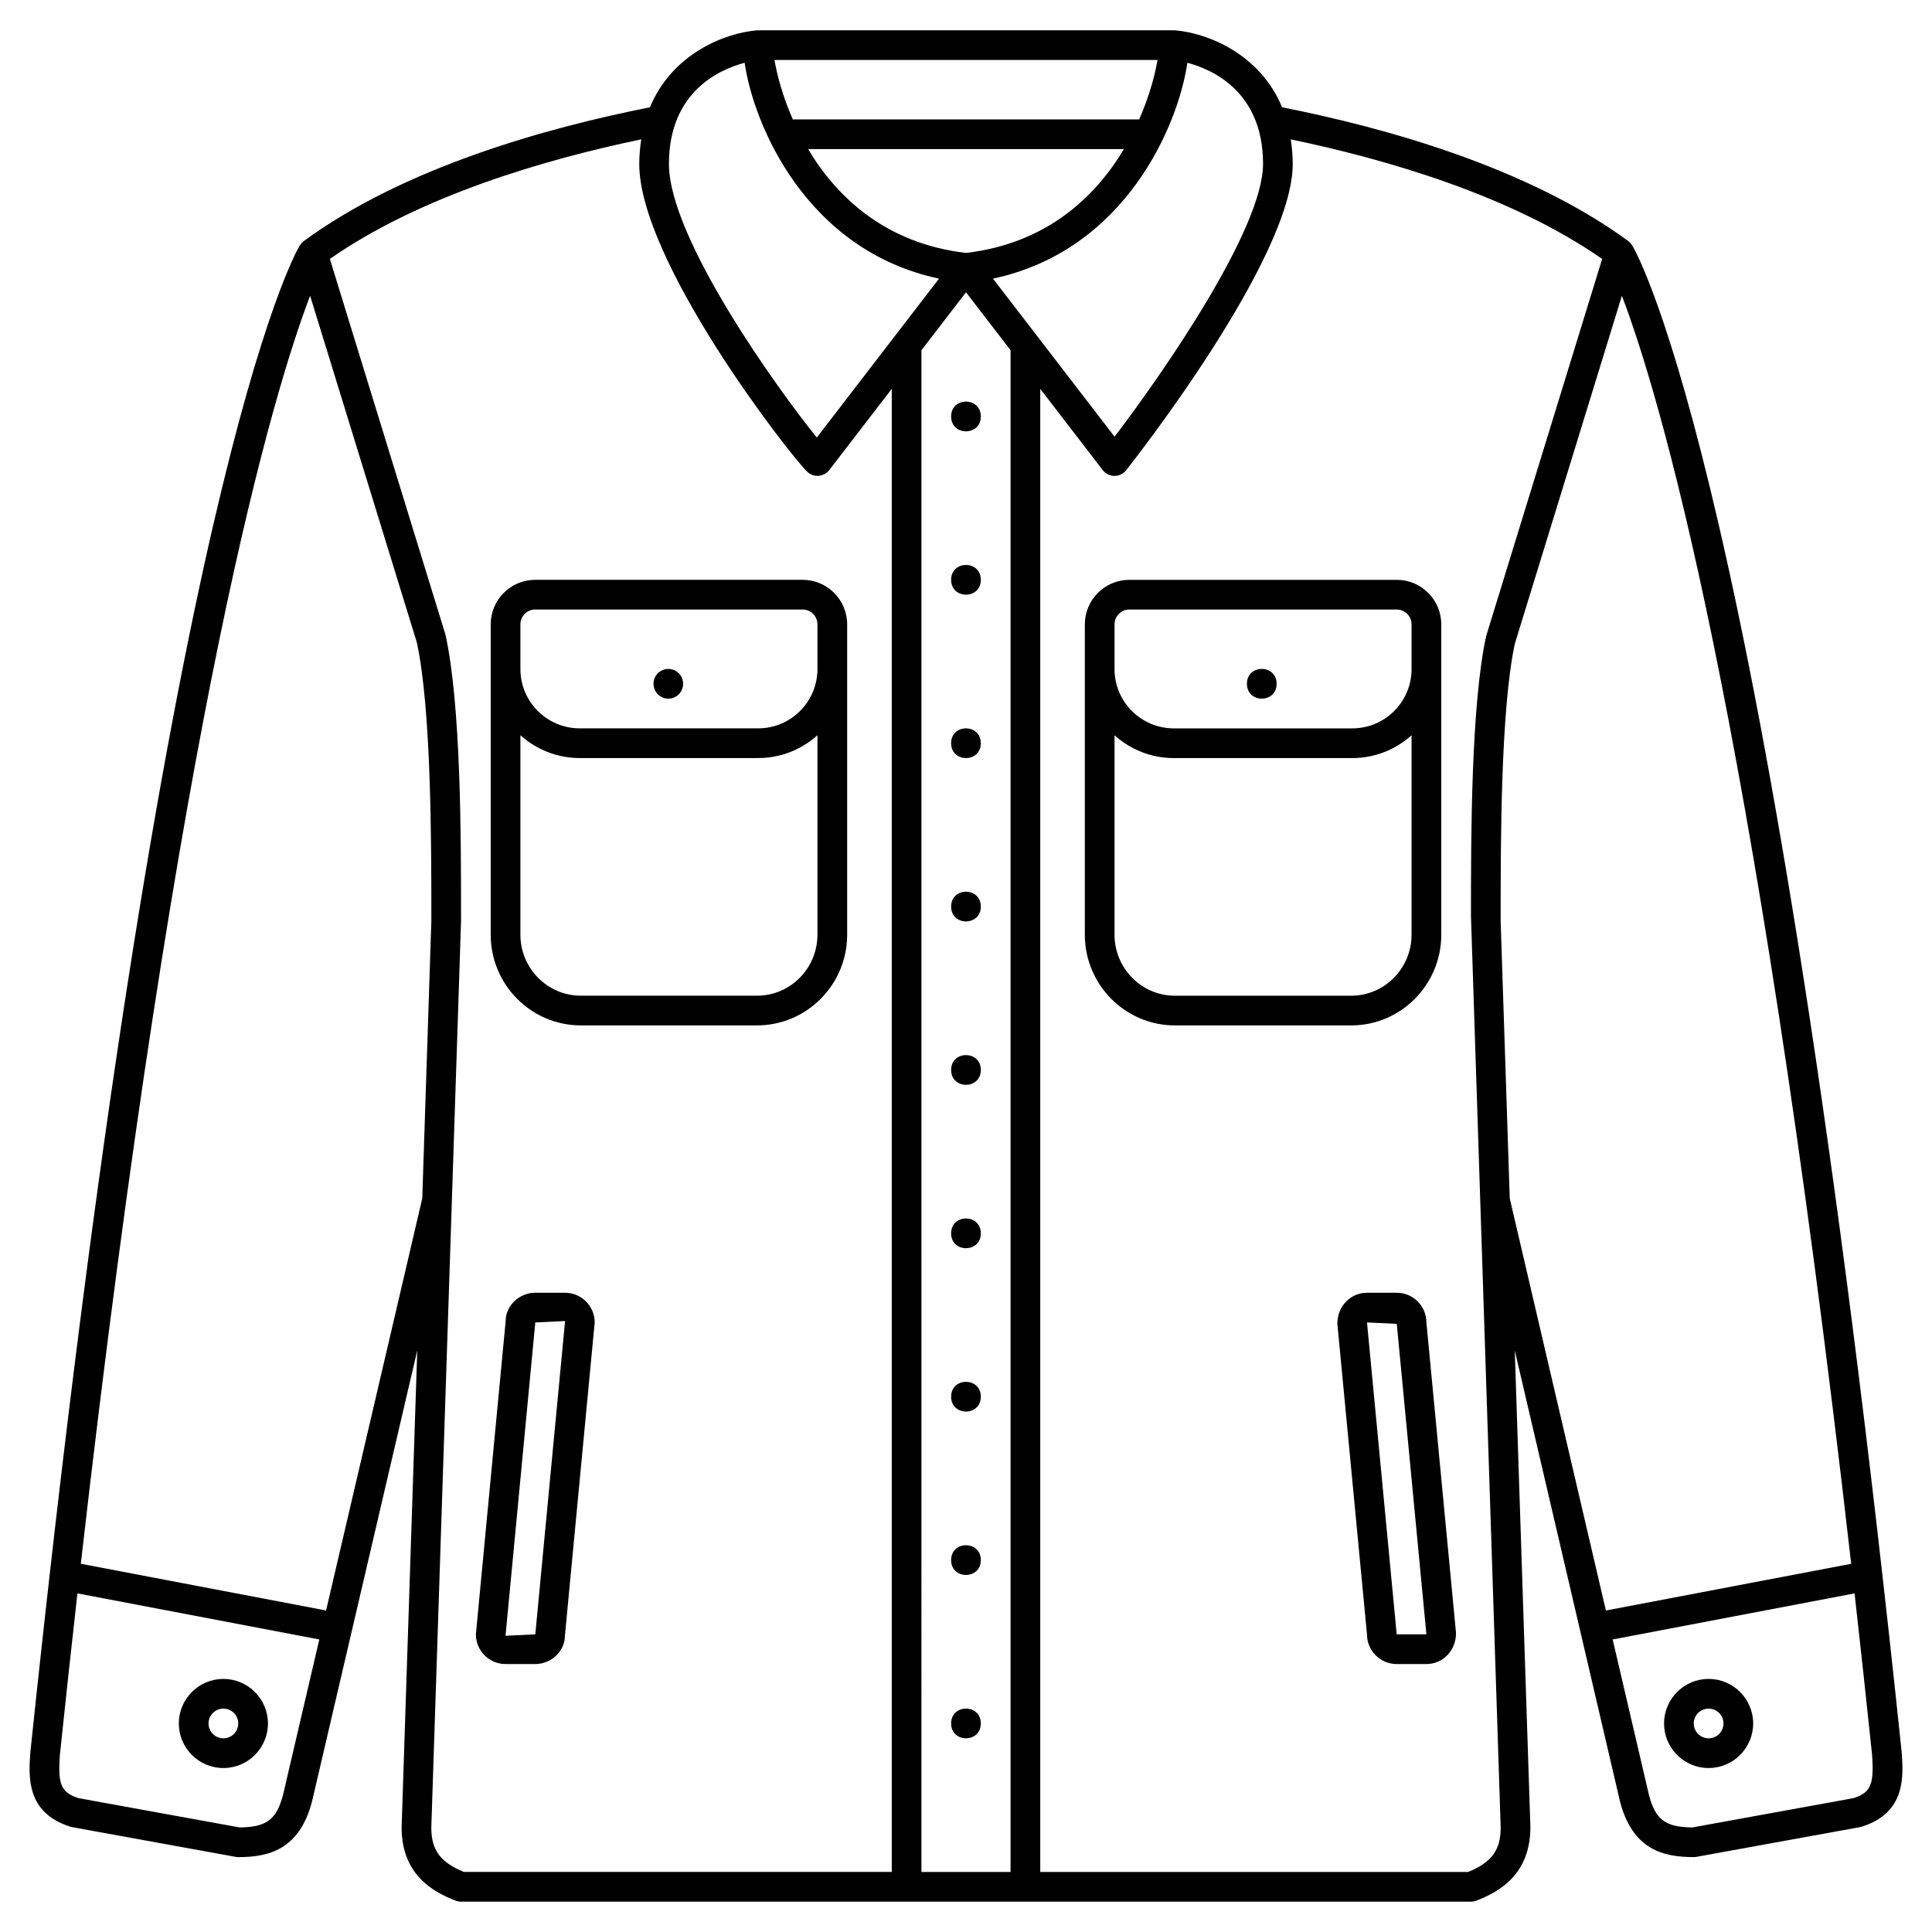 <?xml version="1.0" encoding="UTF-8"?>
<!-- Uploaded to: ICON Repo, www.svgrepo.com, Generator: ICON Repo Mixer Tools -->
<svg fill="#000000" width="800px" height="800px" version="1.1" viewBox="144 144 512 512" xmlns="http://www.w3.org/2000/svg">
 <g>
  <path d="m647.95 608.2c-35.109-335.5-69.922-396.71-71.387-399.16-0.023-0.039-0.066-0.062-0.09-0.102-0.254-0.395-0.559-0.758-0.953-1.047-26.559-19.477-64.117-29.988-91.75-35.461-5.953-14.352-19.992-19.684-28.324-20.391-0.055-0.004-0.109 0.023-0.164 0.02-0.066 0-0.117-0.031-0.176-0.031h-110.21c-0.059 0-0.109 0.031-0.168 0.035-0.055 0.004-0.109-0.023-0.164-0.02-8.332 0.707-22.371 6.043-28.324 20.391-27.629 5.469-65.188 15.984-91.75 35.461-0.395 0.289-0.695 0.652-0.953 1.047-0.027 0.039-0.066 0.059-0.09 0.102-1.465 2.445-36.277 63.645-71.398 399.27-0.473 6.41-1.184 16.098 10.625 19.789 0.152 0.047 0.309 0.086 0.469 0.113l43.297 7.871c0.223 0.047 0.461 0.066 0.695 0.066 7.793 0 16.211-1.754 19.578-14.852l27.863-119.42-4.144 126.4c0 12.441 8.176 17.039 14.328 19.418 0.453 0.168 0.934 0.262 1.418 0.262h267.65c0.484 0 0.965-0.09 1.418-0.266 6.148-2.379 14.328-6.969 14.324-19.543l-4.141-126.27 27.883 119.5c3.344 13.008 11.762 14.766 19.559 14.766 0.234 0 0.473-0.02 0.703-0.062l43.297-7.871c0.16-0.027 0.316-0.066 0.469-0.113 11.805-3.695 11.094-13.383 10.609-19.914zm-169.23-420.75c0 17.07-26.023 54.781-39.348 72.281l-32.223-41.891c35.164-7.477 49.137-40.727 51.516-57.207 6.805 1.809 20.055 7.777 20.055 26.816zm-78.719 34.012 11.809 15.352-0.004 403.28h-23.617l0.004-403.28zm45.898-45.82h-91.801c-2.723-6.207-4.199-11.879-4.848-15.742h101.5c-0.648 3.863-2.125 9.535-4.852 15.742zm-4.055 7.875c-7.488 12.559-20.398 25.008-41.844 27.512-21.445-2.504-34.352-14.957-41.844-27.512zm-100.51-22.883c2.379 16.48 16.348 49.727 51.516 57.207l-32.391 42.113c-10.074-12.441-39.184-52.742-39.184-72.504 0-19.047 13.258-25.008 20.059-26.816zm-122.27 458.8c-1.734 6.758-4.356 8.789-11.582 8.852l-42.691-7.762c-4.617-1.5-5.492-3.633-4.914-11.508 1.547-14.789 3.094-29.016 4.641-42.754l64.102 12.211zm11.348-48.637-64.996-12.383c26.008-227.94 51.211-311.02 60.766-336.04l28.281 91.867c3.852 17.754 3.852 53.438 3.848 72.609l0.004 1.215-2.41 73.527zm27.887 57.621 7.879-240.23v-1.344c0.004-20.828 0.008-55.695-4.109-74.598l-30.652-99.629c24.043-16.746 56.941-26.355 82.52-31.688-0.312 2.055-0.527 4.195-0.527 6.519 0 25.621 39.312 76.445 44.469 81.523 0.738 0.727 1.73 1.133 2.762 1.133 0.086 0 0.18-0.004 0.27-0.008 1.125-0.078 2.164-0.633 2.856-1.527l16.559-21.523v393.04h-113.39c-6.269-2.574-8.625-5.824-8.629-11.676zm274.77 11.676h-113.39v-393.04l16.559 21.527c0.738 0.961 1.887 1.527 3.094 1.535h0.027c1.203 0 2.344-0.551 3.086-1.496 1.801-2.281 44.145-56.125 44.145-81.164 0-2.328-0.215-4.469-0.523-6.523 25.578 5.332 58.477 14.941 82.52 31.688l-30.742 99.949c-4.027 18.586-4.023 53.453-4.019 74.281l7.871 241.44c0 5.977-2.356 9.23-8.625 11.805zm8.625-251.9v-1.344c-0.004-19.168-0.008-54.852 3.762-72.285l28.363-92.184c9.555 25.023 34.758 108.12 60.766 336.04l-65.004 12.383-25.48-109.21zm93.512 232.33-42.691 7.766c-7.227-0.062-9.848-2.09-11.562-8.766l-9.578-41.047 64.105-12.211c1.543 13.703 3.086 27.891 4.629 42.637 0.582 7.984-0.285 10.125-4.902 11.621z"/>
  <path d="m203.2 588.93c-6.512 0-11.809 5.297-11.809 11.809s5.297 11.809 11.809 11.809 11.809-5.297 11.809-11.809c0-6.508-5.301-11.809-11.809-11.809zm0 15.746c-2.172 0-3.938-1.766-3.938-3.938 0-2.168 1.762-3.938 3.938-3.938 2.172 0 3.938 1.766 3.938 3.938-0.004 2.168-1.766 3.938-3.938 3.938z"/>
  <path d="m596.8 588.93c-6.512 0-11.809 5.297-11.809 11.809s5.297 11.809 11.809 11.809 11.809-5.297 11.809-11.809c-0.004-6.508-5.301-11.809-11.809-11.809zm0 15.746c-2.172 0-3.938-1.766-3.938-3.938 0-2.168 1.762-3.938 3.938-3.938 2.172 0 3.938 1.766 3.938 3.938-0.004 2.168-1.766 3.938-3.938 3.938z"/>
  <path d="m356.73 297.66h-70.91c-6.492 0-11.777 5.297-11.777 11.805v82.234c0 13.254 10.711 24.039 23.867 24.039h46.723c13.164 0 23.875-10.785 23.875-24.035v-82.238c0-6.508-5.289-11.805-11.777-11.805zm-74.816 11.805c0-2.168 1.75-3.938 3.906-3.938h70.91c2.152 0.004 3.902 1.77 3.902 3.938v11.844c0 8.664-7.043 15.711-15.703 15.711h-47.312c-8.66 0-15.703-7.047-15.703-15.707zm62.723 98.402h-46.727c-8.82 0-15.996-7.254-15.996-16.164v-52.855c4.176 3.746 9.672 6.043 15.703 6.043h47.312c6.035 0 11.531-2.297 15.703-6.043v52.852c0 8.914-7.172 16.168-15.996 16.168z"/>
  <path d="m525.95 391.71v-82.238c0-6.512-5.285-11.809-11.777-11.809l-70.91 0.004c-6.488 0-11.773 5.297-11.773 11.805v82.234c0 13.254 10.707 24.039 23.867 24.039h46.723c13.164 0 23.871-10.785 23.871-24.035zm-86.59-82.238c0-2.168 1.75-3.938 3.906-3.938h70.91c2.152 0.004 3.902 1.77 3.902 3.938v11.844c0 8.664-7.043 15.711-15.703 15.711h-47.312c-8.66 0-15.703-7.047-15.703-15.707zm0 82.238v-52.855c4.176 3.746 9.672 6.043 15.703 6.043h47.312c6.035 0 11.531-2.297 15.703-6.043v52.852c0 8.914-7.176 16.168-15.996 16.168h-46.727c-8.82 0-15.996-7.254-15.996-16.164z"/>
  <path d="m293.73 486.59h-7.871c-4.34 0-7.871 3.531-7.852 7.5l-7.894 83.027c0 4.34 3.531 7.871 7.871 7.871h7.871c4.34 0 7.871-3.531 7.852-7.5l7.894-83.027c0-4.34-3.531-7.871-7.871-7.871zm-7.867 90.527-7.894 0.375 7.891-83.031 7.891-0.375z"/>
  <path d="m514.14 486.59h-7.871c-4.34 0-7.871 3.531-7.852 8.246l7.848 82.281c0 4.34 3.531 7.871 7.871 7.871h7.871c4.34 0 7.871-3.531 7.852-8.246l-7.848-82.281c0-4.34-3.531-7.871-7.871-7.871zm0 90.527-7.871-82.656 7.891 0.375 7.852 82.281z"/>
  <path d="m321.11 329.15c2.164 0 3.922-1.762 3.922-3.938 0-2.172-1.754-3.938-3.922-3.938-2.164 0-3.922 1.762-3.922 3.938 0 2.176 1.758 3.938 3.922 3.938z"/>
  <path d="m482.32 325.21c0 5.246-7.871 5.246-7.871 0 0-5.25 7.871-5.25 7.871 0"/>
  <path d="m403.93 254.37c0 5.246-7.871 5.246-7.871 0 0-5.25 7.871-5.25 7.871 0"/>
  <path d="m403.93 297.66c0 5.246-7.871 5.246-7.871 0 0-5.25 7.871-5.25 7.871 0"/>
  <path d="m403.93 340.96c0 5.25-7.871 5.25-7.871 0 0-5.246 7.871-5.246 7.871 0"/>
  <path d="m403.93 384.25c0 5.25-7.871 5.25-7.871 0 0-5.246 7.871-5.246 7.871 0"/>
  <path d="m403.93 427.55c0 5.246-7.871 5.246-7.871 0 0-5.25 7.871-5.25 7.871 0"/>
  <path d="m403.93 470.85c0 5.246-7.871 5.246-7.871 0 0-5.25 7.871-5.25 7.871 0"/>
  <path d="m403.93 514.14c0 5.246-7.871 5.246-7.871 0 0-5.25 7.871-5.25 7.871 0"/>
  <path d="m403.93 557.44c0 5.25-7.871 5.25-7.871 0 0-5.246 7.871-5.246 7.871 0"/>
  <path d="m403.93 600.73c0 5.25-7.871 5.25-7.871 0 0-5.246 7.871-5.246 7.871 0"/>
 </g>
</svg>